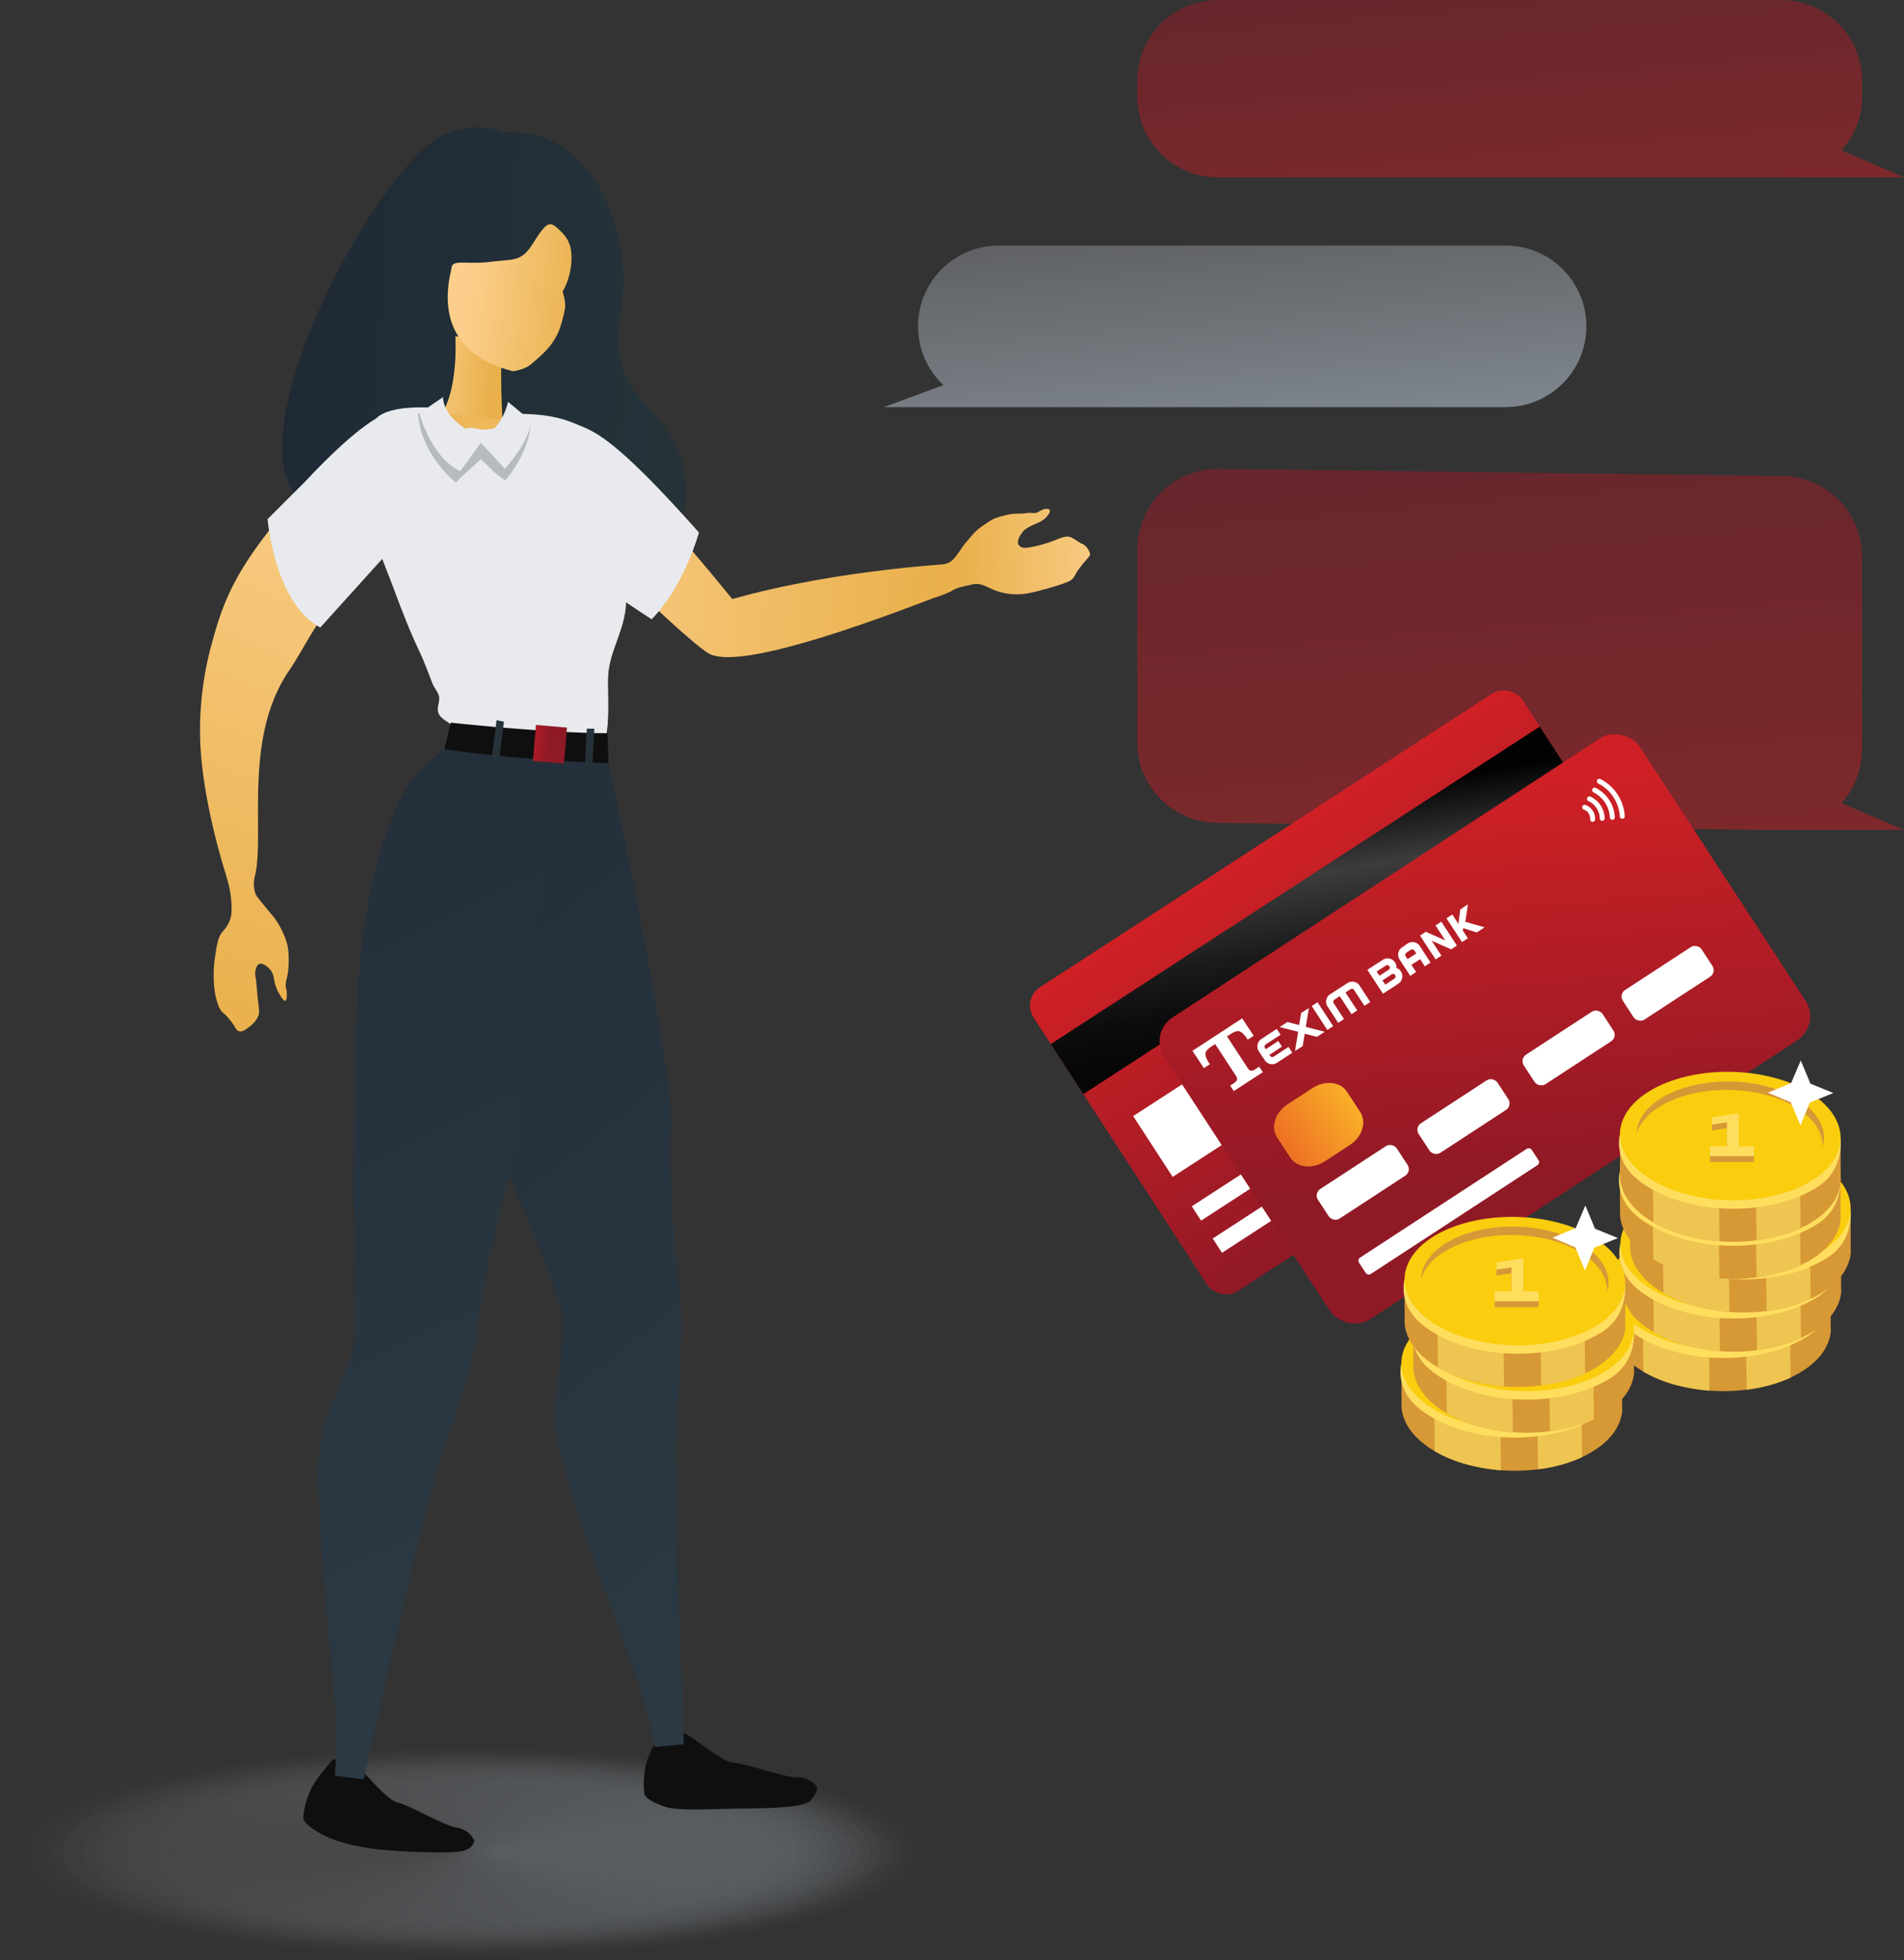 <?xml version="1.0" encoding="UTF-8"?> <svg xmlns="http://www.w3.org/2000/svg" xmlns:xlink="http://www.w3.org/1999/xlink" viewBox="0 0 807.96 831.92"><rect x="0" y="0" width="807.96" height="831.92" fill="#333333" stroke="none"/><defs><style>.cls-1{opacity:0.5;}.cls-2{fill:url(#linear-gradient);}.cls-3{fill:url(#linear-gradient-2);}.cls-4{fill:url(#linear-gradient-3);}.cls-5{fill:url(#linear-gradient-4);}.cls-6{fill:url(#linear-gradient-5);}.cls-16,.cls-7{fill:#fff;}.cls-8{fill:url(#linear-gradient-6);}.cls-9{fill:url(#linear-gradient-7);}.cls-10,.cls-14{fill:#d79836;}.cls-10,.cls-11,.cls-12,.cls-13,.cls-16{fill-rule:evenodd;}.cls-11{fill:#eec551;}.cls-12,.cls-15{fill:#ffde5e;}.cls-13{fill:#facd0e;}.cls-17{opacity:0.25;}.cls-18{opacity:0;fill:url(#linear-gradient-8);}.cls-19{opacity:0.02;fill:url(#linear-gradient-9);}.cls-20{opacity:0.05;fill:url(#linear-gradient-10);}.cls-21{opacity:0.07;fill:url(#linear-gradient-11);}.cls-22{opacity:0.1;fill:url(#linear-gradient-12);}.cls-23{opacity:0.12;fill:url(#linear-gradient-13);}.cls-24{opacity:0.15;fill:url(#linear-gradient-14);}.cls-25{opacity:0.17;fill:url(#linear-gradient-15);}.cls-26{opacity:0.2;fill:url(#linear-gradient-16);}.cls-27{opacity:0.22;fill:url(#linear-gradient-17);}.cls-28{opacity:0.24;fill:url(#linear-gradient-18);}.cls-29{opacity:0.27;fill:url(#linear-gradient-19);}.cls-30{opacity:0.29;fill:url(#linear-gradient-20);}.cls-31{opacity:0.32;fill:url(#linear-gradient-21);}.cls-32{opacity:0.34;fill:url(#linear-gradient-22);}.cls-33{opacity:0.37;fill:url(#linear-gradient-23);}.cls-34{opacity:0.39;fill:url(#linear-gradient-24);}.cls-35{opacity:0.41;fill:url(#linear-gradient-25);}.cls-36{opacity:0.44;fill:url(#linear-gradient-26);}.cls-37{opacity:0.46;fill:url(#linear-gradient-27);}.cls-38{opacity:0.49;fill:url(#linear-gradient-28);}.cls-39{opacity:0.51;fill:url(#linear-gradient-29);}.cls-40{opacity:0.54;fill:url(#linear-gradient-30);}.cls-41{opacity:0.56;fill:url(#linear-gradient-31);}.cls-42{opacity:0.59;fill:url(#linear-gradient-32);}.cls-43{opacity:0.61;fill:url(#linear-gradient-33);}.cls-44{opacity:0.63;fill:url(#linear-gradient-34);}.cls-45{opacity:0.66;fill:url(#linear-gradient-35);}.cls-46{opacity:0.68;fill:url(#linear-gradient-36);}.cls-47{opacity:0.71;fill:url(#linear-gradient-37);}.cls-48{opacity:0.73;fill:url(#linear-gradient-38);}.cls-49{opacity:0.76;fill:url(#linear-gradient-39);}.cls-50{opacity:0.78;fill:url(#linear-gradient-40);}.cls-51{opacity:0.8;fill:url(#linear-gradient-41);}.cls-52{opacity:0.83;fill:url(#linear-gradient-42);}.cls-53{opacity:0.85;fill:url(#linear-gradient-43);}.cls-54{opacity:0.88;fill:url(#linear-gradient-44);}.cls-55{opacity:0.9;fill:url(#linear-gradient-45);}.cls-56{opacity:0.93;fill:url(#linear-gradient-46);}.cls-57{opacity:0.95;fill:url(#linear-gradient-47);}.cls-58{opacity:0.98;fill:url(#linear-gradient-48);}.cls-59{fill:url(#linear-gradient-49);}.cls-60{fill:url(#linear-gradient-50);}.cls-61{fill:url(#linear-gradient-51);}.cls-62{fill:#100f0f;}.cls-63{fill:url(#linear-gradient-52);}.cls-64{fill:url(#linear-gradient-53);}.cls-65{fill:url(#linear-gradient-54);}.cls-66{fill:url(#linear-gradient-55);}.cls-67{fill:url(#linear-gradient-56);}.cls-68{fill:url(#linear-gradient-57);}.cls-69{fill:#e8eaee;}.cls-70{fill:url(#linear-gradient-58);}.cls-71{fill:url(#linear-gradient-59);}.cls-72{fill:url(#linear-gradient-60);}.cls-73{fill:url(#linear-gradient-61);}.cls-74{fill:url(#linear-gradient-62);}.cls-75{fill:#b7babe;}</style><linearGradient id="linear-gradient" x1="629.39" y1="150.39" x2="649.84" y2="387.25" gradientUnits="userSpaceOnUse"><stop offset="0" stop-color="#901926"></stop><stop offset="1" stop-color="#cf2025"></stop></linearGradient><linearGradient id="linear-gradient-2" x1="637.4" y1="-32.36" x2="648.91" y2="100.98" xlink:href="#linear-gradient"></linearGradient><linearGradient id="linear-gradient-3" x1="517.41" y1="77.04" x2="527.42" y2="192.96" gradientUnits="userSpaceOnUse"><stop offset="0" stop-color="#808184"></stop><stop offset="1" stop-color="#d1e1f2"></stop></linearGradient><linearGradient id="linear-gradient-4" x1="-5496.03" y1="5881.09" x2="-5342.17" y2="5881.09" gradientTransform="translate(6460.26 5840.31) rotate(90)" xlink:href="#linear-gradient"></linearGradient><linearGradient id="linear-gradient-5" x1="-358.43" y1="2471.78" x2="-302.76" y2="2346.45" gradientTransform="translate(240.35 2776.48) rotate(179.87)" gradientUnits="userSpaceOnUse"><stop offset="0.27" stop-color="#060606"></stop><stop offset="0.4" stop-color="#0c0c0c"></stop><stop offset="0.55" stop-color="#1b1b1b"></stop><stop offset="0.73" stop-color="#363636"></stop><stop offset="0.77" stop-color="#3c3c3c"></stop><stop offset="1" stop-color="#020202"></stop></linearGradient><linearGradient id="linear-gradient-6" x1="-317.82" y1="2526.73" x2="-237.36" y2="2379.56" gradientTransform="translate(917.86 -2034.99)" xlink:href="#linear-gradient"></linearGradient><linearGradient id="linear-gradient-7" x1="-386.72" y1="2467.16" x2="-351.28" y2="2467.16" gradientTransform="matrix(0.84, -0.55, 0.55, 0.84, -480.04, -1790.32)" gradientUnits="userSpaceOnUse"><stop offset="0" stop-color="#ee7324"></stop><stop offset="1" stop-color="#fab329"></stop></linearGradient><linearGradient id="linear-gradient-8" x1="0" y1="785.99" x2="395.87" y2="785.99" xlink:href="#linear-gradient-3"></linearGradient><linearGradient id="linear-gradient-9" x1="4.43" y1="785.99" x2="391.43" y2="785.99" xlink:href="#linear-gradient-3"></linearGradient><linearGradient id="linear-gradient-10" x1="8.87" y1="785.99" x2="387" y2="785.99" xlink:href="#linear-gradient-3"></linearGradient><linearGradient id="linear-gradient-11" x1="13.3" y1="785.99" x2="382.56" y2="785.99" xlink:href="#linear-gradient-3"></linearGradient><linearGradient id="linear-gradient-12" x1="17.74" y1="785.99" x2="378.13" y2="785.99" xlink:href="#linear-gradient-3"></linearGradient><linearGradient id="linear-gradient-13" x1="22.17" y1="785.99" x2="373.69" y2="785.99" xlink:href="#linear-gradient-3"></linearGradient><linearGradient id="linear-gradient-14" x1="26.61" y1="785.99" x2="369.26" y2="785.99" xlink:href="#linear-gradient-3"></linearGradient><linearGradient id="linear-gradient-15" x1="31.04" y1="785.99" x2="364.83" y2="785.99" xlink:href="#linear-gradient-3"></linearGradient><linearGradient id="linear-gradient-16" x1="35.48" y1="785.99" x2="360.39" y2="785.99" xlink:href="#linear-gradient-3"></linearGradient><linearGradient id="linear-gradient-17" x1="39.91" y1="785.99" x2="355.96" y2="785.99" xlink:href="#linear-gradient-3"></linearGradient><linearGradient id="linear-gradient-18" x1="44.35" y1="785.99" x2="351.52" y2="785.99" xlink:href="#linear-gradient-3"></linearGradient><linearGradient id="linear-gradient-19" x1="48.78" y1="785.99" x2="347.09" y2="785.99" xlink:href="#linear-gradient-3"></linearGradient><linearGradient id="linear-gradient-20" x1="53.22" y1="785.99" x2="342.65" y2="785.99" xlink:href="#linear-gradient-3"></linearGradient><linearGradient id="linear-gradient-21" x1="57.65" y1="785.99" x2="338.22" y2="785.99" xlink:href="#linear-gradient-3"></linearGradient><linearGradient id="linear-gradient-22" x1="62.09" y1="785.99" x2="333.78" y2="785.99" xlink:href="#linear-gradient-3"></linearGradient><linearGradient id="linear-gradient-23" x1="66.52" y1="785.99" x2="329.35" y2="785.99" xlink:href="#linear-gradient-3"></linearGradient><linearGradient id="linear-gradient-24" x1="70.96" y1="785.99" x2="324.91" y2="785.99" xlink:href="#linear-gradient-3"></linearGradient><linearGradient id="linear-gradient-25" x1="75.39" y1="785.99" x2="320.48" y2="785.99" xlink:href="#linear-gradient-3"></linearGradient><linearGradient id="linear-gradient-26" x1="79.83" y1="785.99" x2="316.04" y2="785.99" xlink:href="#linear-gradient-3"></linearGradient><linearGradient id="linear-gradient-27" x1="84.26" y1="785.99" x2="311.61" y2="785.99" xlink:href="#linear-gradient-3"></linearGradient><linearGradient id="linear-gradient-28" x1="88.7" y1="785.99" x2="307.17" y2="785.99" xlink:href="#linear-gradient-3"></linearGradient><linearGradient id="linear-gradient-29" x1="93.13" y1="785.99" x2="302.74" y2="785.99" xlink:href="#linear-gradient-3"></linearGradient><linearGradient id="linear-gradient-30" x1="97.57" y1="785.99" x2="298.3" y2="785.99" xlink:href="#linear-gradient-3"></linearGradient><linearGradient id="linear-gradient-31" x1="102" y1="785.99" x2="293.87" y2="785.99" xlink:href="#linear-gradient-3"></linearGradient><linearGradient id="linear-gradient-32" x1="106.43" y1="785.99" x2="289.43" y2="785.99" xlink:href="#linear-gradient-3"></linearGradient><linearGradient id="linear-gradient-33" x1="110.87" y1="785.99" x2="285" y2="785.99" xlink:href="#linear-gradient-3"></linearGradient><linearGradient id="linear-gradient-34" x1="115.3" y1="785.99" x2="280.56" y2="785.99" xlink:href="#linear-gradient-3"></linearGradient><linearGradient id="linear-gradient-35" x1="119.74" y1="785.99" x2="276.13" y2="785.99" xlink:href="#linear-gradient-3"></linearGradient><linearGradient id="linear-gradient-36" x1="124.17" y1="785.99" x2="271.7" y2="785.99" xlink:href="#linear-gradient-3"></linearGradient><linearGradient id="linear-gradient-37" x1="128.61" y1="785.99" x2="267.26" y2="785.99" xlink:href="#linear-gradient-3"></linearGradient><linearGradient id="linear-gradient-38" x1="133.04" y1="785.99" x2="262.83" y2="785.99" xlink:href="#linear-gradient-3"></linearGradient><linearGradient id="linear-gradient-39" x1="137.48" y1="785.99" x2="258.39" y2="785.99" xlink:href="#linear-gradient-3"></linearGradient><linearGradient id="linear-gradient-40" x1="141.91" y1="785.99" x2="253.96" y2="785.99" xlink:href="#linear-gradient-3"></linearGradient><linearGradient id="linear-gradient-41" x1="146.35" y1="785.99" x2="249.52" y2="785.99" xlink:href="#linear-gradient-3"></linearGradient><linearGradient id="linear-gradient-42" x1="150.78" y1="785.99" x2="245.09" y2="785.99" xlink:href="#linear-gradient-3"></linearGradient><linearGradient id="linear-gradient-43" x1="155.22" y1="785.99" x2="240.65" y2="785.99" xlink:href="#linear-gradient-3"></linearGradient><linearGradient id="linear-gradient-44" x1="159.65" y1="785.99" x2="236.22" y2="785.99" xlink:href="#linear-gradient-3"></linearGradient><linearGradient id="linear-gradient-45" x1="164.09" y1="785.99" x2="231.78" y2="785.99" xlink:href="#linear-gradient-3"></linearGradient><linearGradient id="linear-gradient-46" x1="168.52" y1="785.99" x2="227.35" y2="785.99" xlink:href="#linear-gradient-3"></linearGradient><linearGradient id="linear-gradient-47" x1="172.96" y1="785.99" x2="222.91" y2="785.99" xlink:href="#linear-gradient-3"></linearGradient><linearGradient id="linear-gradient-48" x1="177.39" y1="785.99" x2="218.48" y2="785.99" xlink:href="#linear-gradient-3"></linearGradient><linearGradient id="linear-gradient-49" x1="181.83" y1="785.99" x2="214.04" y2="785.99" xlink:href="#linear-gradient-3"></linearGradient><linearGradient id="linear-gradient-50" x1="-4202.69" y1="8439.28" x2="-3945.93" y2="8439.28" gradientTransform="matrix(0.32, -0.94, -0.85, -0.35, 8584.2, -569.41)" gradientUnits="userSpaceOnUse"><stop offset="0" stop-color="#e9b04b"></stop><stop offset="1" stop-color="#fbcf8b"></stop></linearGradient><linearGradient id="linear-gradient-51" x1="-1064.3" y1="596.37" x2="-874.13" y2="596.37" gradientTransform="matrix(-0.9, -0.08, -0.08, 1, -621.95, -523.56)" gradientUnits="userSpaceOnUse"><stop offset="0" stop-color="#253339"></stop><stop offset="1" stop-color="#1e2935"></stop></linearGradient><linearGradient id="linear-gradient-52" x1="-10269.05" y1="491.09" x2="-10777.28" y2="-677.83" gradientTransform="matrix(0.8, -0.16, 0.16, 0.98, 8744.26, -907.75)" gradientUnits="userSpaceOnUse"><stop offset="0" stop-color="#364851"></stop><stop offset="1" stop-color="#1e2935"></stop></linearGradient><linearGradient id="linear-gradient-53" x1="-11636.78" y1="-430.78" x2="-12130.98" y2="-1567.45" gradientTransform="matrix(0.81, 0.03, -0.08, 0.99, 9808.8, 1996.83)" xlink:href="#linear-gradient-52"></linearGradient><linearGradient id="linear-gradient-54" x1="-1201.36" y1="660.94" x2="-1274.4" y2="650.67" gradientTransform="matrix(-0.9, -0.08, -0.08, 1, -621.95, -523.56)" xlink:href="#linear-gradient-50"></linearGradient><linearGradient id="linear-gradient-55" x1="-1194.5" y1="667.48" x2="-996.57" y2="667.48" gradientTransform="matrix(-0.9, -0.08, -0.08, 1, -621.95, -523.56)" xlink:href="#linear-gradient-50"></linearGradient><linearGradient id="linear-gradient-56" x1="-977.23" y1="616.65" x2="-942.59" y2="616.65" gradientTransform="matrix(-0.9, -0.08, -0.08, 1, -621.95, -523.56)" xlink:href="#linear-gradient-50"></linearGradient><linearGradient id="linear-gradient-57" x1="-920.62" y1="597.5" x2="-1049.14" y2="774.1" gradientTransform="matrix(-0.9, -0.08, -0.08, 1, -621.95, -523.56)" xlink:href="#linear-gradient-50"></linearGradient><linearGradient id="linear-gradient-58" x1="-1010.81" y1="762.19" x2="-1005.91" y2="762.19" gradientTransform="matrix(-0.9, -0.08, -0.08, 1, -621.95, -523.56)" xlink:href="#linear-gradient"></linearGradient><linearGradient id="linear-gradient-59" x1="-2887.78" y1="-883.72" x2="-2872.25" y2="-883.72" gradientTransform="matrix(-3.24, -0.45, -0.39, 3.37, -9451.17, 1801.89)" xlink:href="#linear-gradient-50"></linearGradient><linearGradient id="linear-gradient-60" x1="-1016.99" y1="757.64" x2="-1002.37" y2="757.64" gradientTransform="matrix(-0.9, -0.08, -0.08, 1, -621.95, -523.56)" xlink:href="#linear-gradient"></linearGradient><linearGradient id="linear-gradient-61" x1="-1030.22" y1="757.53" x2="-1026.31" y2="757.53" xlink:href="#linear-gradient-51"></linearGradient><linearGradient id="linear-gradient-62" x1="-987.42" y1="757.77" x2="-983.05" y2="757.77" xlink:href="#linear-gradient-51"></linearGradient></defs><title>Tx_Uredicheski_SMS_nalichnost</title><g id="Layer_2" data-name="Layer 2"><g id="Layer_1-2" data-name="Layer 1"><g class="cls-1"><path class="cls-2" d="M781.42,340.82A34.14,34.14,0,0,0,790.17,318v-81.7A34.26,34.26,0,0,0,755.91,202l-239.07-3a34.26,34.26,0,0,0-34.26,34.26V315a34.26,34.26,0,0,0,34.26,34.26l233.8,3H808Z"></path><path class="cls-3" d="M781.42,63.82A34.14,34.14,0,0,0,790.17,41v-6.7A34.26,34.26,0,0,0,755.91,0H516.84a34.26,34.26,0,0,0-34.26,34.26V41a34.26,34.26,0,0,0,34.26,34.26H808Z"></path><path class="cls-4" d="M638.91,104.22H423.84a34.26,34.26,0,0,0-34.26,34.26h0a34.19,34.19,0,0,0,10.79,25l-25.28,9.31H638.91a34.26,34.26,0,0,0,34.26-34.26h0A34.26,34.26,0,0,0,638.91,104.22Z"></path></g><rect class="cls-5" x="455.46" y="344.28" width="247.4" height="153.86" rx="9.24" ry="9.24" transform="translate(1294.3 459.03) rotate(147)"></rect><rect class="cls-6" x="432.84" y="373.71" width="247.4" height="25.34" transform="translate(1233.74 407.31) rotate(147)"></rect><rect class="cls-7" x="559.26" y="383.7" width="129.52" height="30.77" transform="translate(1364.72 393.92) rotate(147)"></rect><rect class="cls-7" x="482.53" y="448.55" width="83.27" height="30.77" transform="translate(1216.44 567.54) rotate(147)"></rect><rect class="cls-7" x="493.83" y="464.58" width="171.96" height="7.24" transform="translate(1321.09 545.08) rotate(147)"></rect><rect class="cls-7" x="505.53" y="487.79" width="136.91" height="7.24" transform="translate(1323.02 590.92) rotate(147)"></rect><rect id="SVGID" class="cls-8" x="509.63" y="360.22" width="240.95" height="153.07" rx="12.16" ry="12.16" transform="translate(-136.27 415.45) rotate(-33.14)"></rect><path class="cls-7" d="M672.12,343.6a4.16,4.16,0,0,1,1.11.62,4,4,0,0,1,.89,1,4,4,0,0,1,.66,2.47,1,1,0,1,0,2.09.13,6,6,0,0,0-.19-1.92,6.07,6.07,0,0,0-.81-1.83,6.28,6.28,0,0,0-1.34-1.47,5.93,5.93,0,0,0-1.68-.94,1,1,0,0,0-.73,2"></path><path class="cls-7" d="M674.06,340a8.37,8.37,0,0,1,4.79,7.34,1,1,0,0,0,2.09-.06,10.47,10.47,0,0,0-6-9.17,1,1,0,0,0-.89,1.89"></path><path class="cls-7" d="M676.15,336.27a12.64,12.64,0,0,1,7,10.67,1,1,0,0,0,2.09-.11,14.76,14.76,0,0,0-8.11-12.43,1,1,0,0,0-.94,1.87"></path><path class="cls-7" d="M678.23,332.53a16.95,16.95,0,0,1,9.14,14,1,1,0,0,0,2.09-.12,19,19,0,0,0-10.27-15.74,1,1,0,0,0-1,1.86"></path><path class="cls-9" d="M577.22,472c2.81,4.3.81,10.58-4.47,14l-10.57,6.9c-5.27,3.44-11.82,2.74-14.63-1.56l-5.63-8.63c-2.81-4.3-.82-10.58,4.46-14l10.57-6.9c5.27-3.44,11.83-2.74,14.64,1.56Z"></path><path class="cls-7" d="M524.34,456.42l-8.67-13.28-1.58,1c-1.48,1-2.32,1.89-2.5,2.76s.2,2.14,1.15,3.79l.66,1-2.54,1.66-2.2-3.37L506,446l10.56-6.89,10.57-6.91,2.65,4.07L532,439.6l-2.54,1.66-.67-1c-1.13-1.54-2.13-2.39-3-2.58s-2,.21-3.54,1.18l-1.57,1,8.67,13.29c.52.79,1,1.22,1.49,1.29a3.51,3.51,0,0,0,2.06-.79l1.44-.94,1.54,2.36-6.15,4-6.16,4L522,460.77l1.41-.93c.89-.58,1.4-1.09,1.52-1.55A2.55,2.55,0,0,0,524.34,456.42Z"></path><path class="cls-7" d="M592.54,410.83a3.64,3.64,0,0,0-.34-2l-.25-.38a3.65,3.65,0,0,0-2.36-1.61,3.7,3.7,0,0,0-2.81.52l-6.54,4.27,6.62,10.13,6.53-4.26a3.76,3.76,0,0,0,1.09-5.18l-.22-.33h0A3.74,3.74,0,0,0,592.54,410.83Zm-8.35,1.52,3.9-2.55a1.08,1.08,0,0,1,1.49.32l.08.14.09.13,0,0,0,.07a1.08,1.08,0,0,1-.47,1.13l-3.9,2.55Zm7.54,3-3.91,2.55c0-.06-.76-1.16-.76-1.16l-.41-.65,3.9-2.55a1.08,1.08,0,0,1,1.3.1l.19.22A1.07,1.07,0,0,1,591.73,415.32Z"></path><path class="cls-7" d="M619.65,386l-.77,6.13-2.59-4-2.49,1.62,6.6,10.11,2.49-1.63-2.18-3.33s.23-.86.25-.95l5.71,1.82,3.33-2.18-8.2-2.36c0-.09,1.12-7.41,1.12-7.41Z"></path><path class="cls-7" d="M607.06,408.54l-4.54-7a3.74,3.74,0,0,0-5.18-1.09L595,402.06a3.76,3.76,0,0,0-1.09,5.18l4.54,6.95,2.48-1.63-2-3.06,3.7-2.41,2,3.06ZM601,404.67l-3.7,2.41-.82-1.25a1.07,1.07,0,0,1-.15-.8,1.09,1.09,0,0,1,.46-.68l1.91-1.24a1.07,1.07,0,0,1,1.48.31Z"></path><path class="cls-7" d="M564.41,422a3.72,3.72,0,0,0-1.61,2.36,3.66,3.66,0,0,0,.53,2.81l4.53,6.95,2.47-1.61-4.39-6.74a1.09,1.09,0,0,1-.14-.81,1,1,0,0,1,.46-.67l2.26-1.48,5,7.62,2.42-1.58-5-7.62,2.15-1.41a1.09,1.09,0,0,1,.81-.14,1,1,0,0,1,.67.46L579,426.9l2.49-1.62-4.54-6.94a3.73,3.73,0,0,0-5.17-1.09Z"></path><path class="cls-7" d="M552.13,429.92s-.8,4.92-.84,5.14l-5-1.3-3.3,2.16,7.88,2-1.33,8.15L552.8,444s.82-5,.85-5.26l5.17,1.33,3.3-2.16-8-2.06,1.3-8Z"></path><path class="cls-7" d="M535.26,441a3.7,3.7,0,0,0-1.62,2.36,3.74,3.74,0,0,0,.53,2.82L536.7,450a3.74,3.74,0,0,0,5.17,1.08l6.53-4.26-1.61-2.48-6.32,4.13a1.09,1.09,0,0,1-.81.14,1,1,0,0,1-.67-.46l-.3-.46,5.31-3.47-1.56-2.38-5.31,3.47-.35-.54a1,1,0,0,1-.15-.81,1,1,0,0,1,.46-.67l6.32-4.13-1.62-2.48Z"></path><rect class="cls-7" x="559.7" y="425.25" width="2.95" height="12.13" transform="translate(-144.51 376.89) rotate(-33.14)"></rect><polygon class="cls-7" points="618.24 401.32 618.23 401.32 611.62 391.19 609.17 392.8 613.3 399.14 605.05 395.48 605.05 395.48 605.05 395.48 602.59 397.09 609.2 407.22 611.66 405.61 607.52 399.27 615.78 402.92 615.78 402.93 618.24 401.32 618.24 401.32 618.24 401.32"></polygon><rect class="cls-7" x="570.99" y="510.06" width="87.56" height="8.3" rx="1.51" ry="1.51" transform="translate(-181.11 419.67) rotate(-33.14)"></rect><rect class="cls-7" x="558.31" y="494.38" width="39.93" height="15" rx="3.29" ry="3.29" transform="translate(-180.3 397.71) rotate(-33.14)"></rect><rect class="cls-7" x="601.06" y="466.47" width="39.93" height="15" rx="3.29" ry="3.29" transform="translate(-158.09 416.54) rotate(-33.14)"></rect><rect class="cls-7" x="645.67" y="437.35" width="39.93" height="15" rx="3.29" ry="3.29" transform="translate(-134.92 436.19) rotate(-33.14)"></rect><rect class="cls-7" x="687.7" y="409.91" width="39.93" height="15" rx="3.29" ry="3.29" transform="translate(-113.09 454.71) rotate(-33.14)"></rect><path class="cls-10" d="M774.67,572.15c-7.93,14.23-34.34,21.73-58.88,16.73C696.51,585,684,574.6,683.27,563.37h0a12.23,12.23,0,0,1,0-1.61l-.08-17h6.4l2.2,2.09c11.49-9.32,32.66-13.46,52.66-9.46,11.6,2.35,20.67,7.08,26.34,12.85l6.06-3.68v16.16c0,.68.06,1.44.07,2.21h0a17.44,17.44,0,0,1-2.28,7.19Z"></path><path class="cls-11" d="M759.86,584.71a62.94,62.94,0,0,1-18.67,5.1l-.75-53.12c1.39.23,2.65.5,4,.73a63,63,0,0,1,14.83,4.91Zm-34.42,5.53a75.69,75.69,0,0,1-9.65-1.36,59.31,59.31,0,0,1-18.39-6.68l-.51-38.78c7.49-4.28,17.32-6.94,27.89-7.44Z"></path><path class="cls-12" d="M683.22,544.8h6.4l2.2,2.09c11.49-9.32,32.66-13.46,52.66-9.46,11.6,2.35,20.67,7.08,26.34,12.85l6.06-3.68c0,2.17.89,13.4-9.47,20.31a55,55,0,0,1-15.1,6.66,80.1,80.1,0,0,1-37,1.18c-8.57-1.75-17.46-5.07-24.37-10.56-8.76-7-8.64-15.44-7.74-19.38Z"></path><path class="cls-13" d="M774.57,554.63c-7.89,14.15-34.3,21.65-58.92,16.6s-38.12-20.49-30.19-34.72,34.3-21.65,58.88-16.73,38.16,20.62,30.23,34.85Z"></path><path class="cls-10" d="M690.23,544.48a14.81,14.81,0,0,1,1.95-6.61c6.73-12.08,29.1-18.37,50-14.21,19.16,4,30.39,15.32,27,26.45.32-9.91-10.45-19.38-27.59-22.87-20.89-4.16-43.26,2.13-50,14.21a18,18,0,0,0-1.37,3Z"></path><path class="cls-14" d="M740.1,551.66v4.21H721.4v-4.21h7.18l0-10.19-6.35,1,0-3.09L733,537.71h.68v13.95Z"></path><path class="cls-15" d="M740.1,549.15v4.21H721.4v-4.21h7.18l0-10.19-6.35,1,0-3.09L733,535.2h.68v13.95Z"></path><path class="cls-10" d="M779.07,555.41c-7.93,14.23-34.34,21.73-58.88,16.73-19.28-3.92-31.83-14.28-32.52-25.51h0a12,12,0,0,1,0-1.6l-.08-17H694l2.2,2.09c11.48-9.32,32.65-13.45,52.66-9.46,11.6,2.35,20.67,7.08,26.34,12.85l6.06-3.67V546c.05.68.06,1.45.07,2.21h0a17.44,17.44,0,0,1-2.28,7.19Z"></path><path class="cls-11" d="M764.26,568a62.94,62.94,0,0,1-18.67,5.1L744.84,520c1.39.23,2.65.5,4,.73a63,63,0,0,1,14.83,4.91Zm-34.42,5.53a75.69,75.69,0,0,1-9.65-1.36,59.05,59.05,0,0,1-18.39-6.68l-.51-38.78c7.48-4.28,17.32-6.93,27.89-7.44Z"></path><path class="cls-12" d="M687.62,528.06H694l2.2,2.09c11.48-9.32,32.65-13.45,52.66-9.46,11.6,2.35,20.67,7.08,26.34,12.85l6.06-3.67c0,2.16.89,13.39-9.47,20.3a55,55,0,0,1-15.1,6.66,80.1,80.1,0,0,1-37,1.18c-8.57-1.74-17.46-5.07-24.37-10.55-8.76-7.05-8.64-15.44-7.74-19.39Z"></path><path class="cls-13" d="M779,537.89c-7.89,14.15-34.3,21.65-58.92,16.6S681.93,534,689.86,519.77s34.3-21.65,58.88-16.73S786.9,523.67,779,537.89Z"></path><path class="cls-10" d="M694.63,527.74a14.85,14.85,0,0,1,2-6.61c6.73-12.08,29.1-18.37,50-14.2,19.16,3.95,30.39,15.31,27,26.44.31-9.91-10.45-19.38-27.59-22.87-20.89-4.16-43.26,2.13-50,14.21a18,18,0,0,0-1.37,3Z"></path><path class="cls-14" d="M744.5,534.92v4.21H725.8v-4.21H733l0-10.19-6.35,1,0-3.1L737.37,521h.68v13.95Z"></path><path class="cls-15" d="M744.5,532.41v4.21H725.8v-4.21H733l0-10.19-6.35,1,0-3.1,10.74-1.65h.68v13.95Z"></path><path class="cls-10" d="M783.15,538.78c-7.93,14.22-34.34,21.73-58.88,16.72-19.28-3.92-31.83-14.27-32.52-25.5h0a12.23,12.23,0,0,1,0-1.61l-.08-17h6.4l2.2,2.09c11.49-9.32,32.66-13.46,52.66-9.46,11.6,2.35,20.67,7.08,26.34,12.84l6.06-3.67v16.16c0,.68.06,1.44.07,2.2h0a17.44,17.44,0,0,1-2.28,7.2Z"></path><path class="cls-11" d="M768.34,551.34a62.63,62.63,0,0,1-18.67,5.09l-.75-53.11c1.39.23,2.65.5,4,.73A63,63,0,0,1,767.79,509Zm-34.42,5.53a74,74,0,0,1-9.65-1.37,59.05,59.05,0,0,1-18.39-6.67l-.51-38.78c7.49-4.29,17.32-6.94,27.89-7.44Z"></path><path class="cls-12" d="M691.7,511.43h6.4l2.2,2.09c11.49-9.32,32.66-13.46,52.66-9.46,11.6,2.35,20.67,7.08,26.34,12.84l6.06-3.67c0,2.16.89,13.4-9.47,20.31a54.65,54.65,0,0,1-15.1,6.65,79.83,79.83,0,0,1-37,1.18c-8.57-1.74-17.46-5.06-24.37-10.55-8.76-7-8.64-15.44-7.74-19.38Z"></path><path class="cls-13" d="M783.05,521.26c-7.89,14.15-34.3,21.65-58.92,16.6s-38.12-20.5-30.19-34.72,34.3-21.66,58.88-16.74S791,507,783.05,521.26Z"></path><path class="cls-10" d="M698.71,511.11a14.88,14.88,0,0,1,1.95-6.62c6.73-12.07,29.1-18.36,50-14.2,19.16,4,30.39,15.32,27,26.45.32-9.91-10.45-19.39-27.59-22.87-20.89-4.16-43.26,2.13-50,14.2a18.51,18.51,0,0,0-1.37,3Z"></path><path class="cls-14" d="M748.58,518.29v4.2h-18.7v-4.2h7.18l0-10.19-6.35,1,0-3.09,10.74-1.65h.68v13.95Z"></path><path class="cls-15" d="M748.58,515.78V520h-18.7v-4.2h7.18l0-10.19-6.35,1,0-3.09,10.74-1.65h.68v13.95Z"></path><path class="cls-10" d="M778.87,524.5c-7.93,14.23-34.34,21.74-58.88,16.73-19.28-3.92-31.83-14.28-32.52-25.5h0a12.23,12.23,0,0,1,0-1.61l-.08-17h6.4l2.2,2.1c11.48-9.32,32.65-13.46,52.65-9.46,11.61,2.34,20.68,7.07,26.35,12.84l6.06-3.67V515.1c0,.69.06,1.45.07,2.21h0a17.5,17.5,0,0,1-2.28,7.19Z"></path><path class="cls-11" d="M764.06,537.07a62.93,62.93,0,0,1-18.67,5.09L744.64,489c1.39.24,2.65.5,4,.74a63.36,63.36,0,0,1,14.84,4.9Zm-34.42,5.53a74,74,0,0,1-9.65-1.37,59,59,0,0,1-18.4-6.68l-.5-38.77c7.48-4.29,17.32-6.94,27.89-7.44Z"></path><path class="cls-12" d="M687.42,497.15h6.4l2.2,2.1c11.48-9.32,32.65-13.46,52.65-9.46,11.61,2.34,20.68,7.07,26.35,12.84l6.06-3.67c0,2.16.88,13.4-9.47,20.31a55,55,0,0,1-15.1,6.65,80,80,0,0,1-37,1.18c-8.57-1.74-17.46-5.06-24.38-10.55-8.75-7-8.63-15.44-7.73-19.39Z"></path><path class="cls-13" d="M778.77,507c-7.89,14.14-34.3,21.65-58.92,16.59s-38.12-20.49-30.19-34.72,34.3-21.65,58.88-16.73S786.7,492.76,778.77,507Z"></path><path class="cls-10" d="M694.43,496.83a14.88,14.88,0,0,1,2-6.61c6.73-12.08,29.1-18.36,50-14.2,19.16,4,30.39,15.32,27,26.44.31-9.91-10.46-19.38-27.59-22.86-20.89-4.16-43.26,2.12-50,14.2a18,18,0,0,0-1.37,3Z"></path><path class="cls-14" d="M744.3,504v4.21H725.6V504h7.18l0-10.18-6.35,1,0-3.09,10.74-1.66h.67V504Z"></path><path class="cls-15" d="M744.3,501.5v4.21H725.6V501.5h7.18l0-10.18-6.35,1,0-3.09,10.74-1.66h.67V501.5Z"></path><path class="cls-10" d="M778.9,508.8C771,523,744.55,530.53,720,525.52c-19.28-3.92-31.83-14.28-32.51-25.5h0a9.54,9.54,0,0,1,0-1.61l-.09-17h6.41l2.19,2.09c11.49-9.32,32.66-13.46,52.66-9.46,11.6,2.35,20.67,7.08,26.35,12.84l6.06-3.67V499.4c.06.68.06,1.44.07,2.2h0a17.42,17.42,0,0,1-2.27,7.2Z"></path><path class="cls-11" d="M764.09,521.36a63.08,63.08,0,0,1-18.68,5.09l-.75-53.11c1.4.23,2.65.49,4,.73A63.21,63.21,0,0,1,763.54,479Zm-34.42,5.53a74.12,74.12,0,0,1-9.66-1.37,59.05,59.05,0,0,1-18.39-6.67l-.51-38.78c7.49-4.29,17.32-6.94,27.9-7.44Z"></path><path class="cls-12" d="M687.44,481.45h6.41l2.19,2.09c11.49-9.32,32.66-13.46,52.66-9.46,11.6,2.35,20.67,7.08,26.35,12.84l6.06-3.67c0,2.16.88,13.4-9.48,20.31a54.52,54.52,0,0,1-15.1,6.65,79.83,79.83,0,0,1-37,1.18c-8.57-1.74-17.45-5.06-24.37-10.55-8.76-7.05-8.64-15.44-7.74-19.38Z"></path><path class="cls-13" d="M778.79,491.28c-7.88,14.14-34.29,21.65-58.91,16.6s-38.13-20.5-30.2-34.73,34.3-21.65,58.88-16.73,38.17,20.63,30.23,34.86Z"></path><path class="cls-10" d="M694.45,481.12a15.15,15.15,0,0,1,1.95-6.61c6.74-12.07,29.11-18.36,50-14.2,19.16,4,30.4,15.32,27,26.44.32-9.9-10.45-19.38-27.59-22.86-20.88-4.16-43.26,2.12-50,14.2a19.29,19.29,0,0,0-1.37,3Z"></path><polygon class="cls-16" points="777.95 463.89 767.98 467.99 764.02 477.68 759.92 467.83 750.23 463.76 760.08 459.66 764.15 450.08 768.25 459.94 777.95 463.89"></polygon><path class="cls-14" d="M744.33,489v4.2h-18.7V489h7.18l0-10.19-6.36,1,0-3.09,10.75-1.65h.67V489Z"></path><path class="cls-15" d="M744.33,486.5v4.2h-18.7v-4.2h7.18l0-10.19-6.36,1,0-3.09,10.75-1.65h.67V486.5Z"></path><path class="cls-10" d="M686.14,605.94c-7.93,14.23-34.34,21.73-58.88,16.73-19.28-3.92-31.84-14.28-32.52-25.51h0a12,12,0,0,1,0-1.6l-.08-17h6.4l2.19,2.09c11.49-9.32,32.66-13.45,52.66-9.46,11.6,2.35,20.67,7.08,26.35,12.85l6.06-3.67v16.15c0,.68.06,1.45.07,2.21h0a17.59,17.59,0,0,1-2.28,7.19Z"></path><path class="cls-11" d="M671.33,618.5a62.94,62.94,0,0,1-18.67,5.1l-.76-53.12c1.4.23,2.65.5,4,.73a63.05,63.05,0,0,1,14.84,4.91ZM636.91,624a75.69,75.69,0,0,1-9.65-1.36,59.12,59.12,0,0,1-18.4-6.68l-.5-38.78c7.48-4.28,17.31-6.93,27.89-7.44Z"></path><path class="cls-12" d="M594.69,578.59h6.4l2.19,2.09c11.49-9.32,32.66-13.45,52.66-9.46,11.6,2.35,20.67,7.08,26.35,12.85l6.06-3.67c0,2.16.88,13.39-9.48,20.3a54.79,54.79,0,0,1-15.09,6.66,80.14,80.14,0,0,1-37,1.18c-8.57-1.74-17.45-5.07-24.37-10.55-8.75-7.05-8.63-15.44-7.73-19.39Z"></path><path class="cls-13" d="M686,588.42c-7.89,14.15-34.3,21.65-58.92,16.6S589,584.53,596.93,570.3s34.3-21.65,58.87-16.73S694,574.2,686,588.42Z"></path><path class="cls-10" d="M601.7,578.27a14.85,14.85,0,0,1,1.95-6.61c6.73-12.08,29.1-18.37,50-14.2,19.15,3.95,30.39,15.31,27,26.44.31-9.91-10.46-19.38-27.6-22.87-20.88-4.16-43.25,2.13-50,14.21a18.82,18.82,0,0,0-1.36,3Z"></path><path class="cls-14" d="M651.57,585.45v4.21h-18.7v-4.21h7.18l0-10.19-6.36,1v-3.1l10.74-1.65h.67v14Z"></path><path class="cls-15" d="M651.57,582.94v4.21h-18.7v-4.21h7.18l0-10.19-6.36,1v-3.1L644.44,569h.67v14Z"></path><path class="cls-10" d="M691.19,589.8c-7.94,14.23-34.35,21.73-58.89,16.73C613,602.61,600.47,592.25,599.79,581h0a9.4,9.4,0,0,1,0-1.6l-.09-17h6.41l2.19,2.1c11.49-9.32,32.66-13.46,52.66-9.47,11.6,2.35,20.67,7.08,26.35,12.85l6.06-3.67V580.4c.06.68.06,1.45.07,2.21h0a17.43,17.43,0,0,1-2.27,7.19Z"></path><path class="cls-11" d="M676.38,602.36a63.09,63.09,0,0,1-18.68,5.1L657,554.34c1.4.23,2.65.5,4,.73A63.21,63.21,0,0,1,675.83,560ZM642,607.9a75.62,75.62,0,0,1-9.66-1.37,59.05,59.05,0,0,1-18.39-6.68l-.51-38.78c7.49-4.28,17.32-6.93,27.9-7.44Z"></path><path class="cls-12" d="M599.73,562.45h6.41l2.19,2.1c11.49-9.32,32.66-13.46,52.66-9.47,11.6,2.35,20.67,7.08,26.35,12.85l6.06-3.67c0,2.16.88,13.39-9.48,20.31a55.12,55.12,0,0,1-15.1,6.65,80.1,80.1,0,0,1-37,1.18c-8.57-1.74-17.45-5.07-24.37-10.55-8.76-7.05-8.64-15.44-7.74-19.39Z"></path><path class="cls-13" d="M691.08,572.28c-7.88,14.15-34.3,21.65-58.91,16.6S594,568.39,602,554.16s34.3-21.65,58.88-16.73,38.16,20.63,30.23,34.85Z"></path><path class="cls-10" d="M606.74,562.13a15.11,15.11,0,0,1,2-6.61c6.74-12.08,29.11-18.36,50-14.2,19.16,3.95,30.4,15.31,27,26.44.32-9.91-10.45-19.38-27.59-22.87-20.89-4.16-43.26,2.13-50,14.21a18.89,18.89,0,0,0-1.37,3Z"></path><path class="cls-14" d="M656.62,569.31v4.21h-18.7v-4.21h7.18V559.13l-6.35,1,0-3.1,10.75-1.65h.67v13.95Z"></path><path class="cls-15" d="M656.62,566.8V571h-18.7V566.8h7.18V556.62l-6.35,1,0-3.1,10.75-1.65h.67V566.8Z"></path><path class="cls-10" d="M687.48,570.36c-7.93,14.23-34.34,21.73-58.88,16.73-19.28-3.92-31.84-14.28-32.52-25.5h0a12.19,12.19,0,0,1,0-1.61L596,543h6.4l2.19,2.1c11.49-9.32,32.66-13.46,52.66-9.47,11.6,2.35,20.67,7.08,26.35,12.85l6.06-3.67V561c0,.68.06,1.45.07,2.21h0a17.55,17.55,0,0,1-2.28,7.19Z"></path><path class="cls-11" d="M672.67,582.92A62.64,62.64,0,0,1,654,588l-.76-53.12c1.4.24,2.65.5,4,.73a63.51,63.51,0,0,1,14.84,4.91Zm-34.42,5.54a75.72,75.72,0,0,1-9.65-1.37,59.12,59.12,0,0,1-18.4-6.68l-.5-38.77c7.48-4.29,17.31-6.94,27.89-7.44Z"></path><path class="cls-12" d="M596,543h6.4l2.19,2.1c11.49-9.32,32.66-13.46,52.66-9.47,11.6,2.35,20.67,7.08,26.35,12.85l6.06-3.67c0,2.16.88,13.4-9.48,20.31a55.06,55.06,0,0,1-15.09,6.65,80,80,0,0,1-37,1.18c-8.57-1.74-17.45-5.07-24.37-10.55C595,555.35,595.13,547,596,543Z"></path><path class="cls-13" d="M687.38,552.84c-7.89,14.15-34.3,21.66-58.92,16.6S590.33,549,598.27,534.72s34.3-21.65,58.87-16.73,38.17,20.63,30.24,34.85Z"></path><path class="cls-10" d="M603,542.69a14.85,14.85,0,0,1,2-6.61c6.73-12.08,29.1-18.36,50-14.2,19.15,4,30.39,15.32,27,26.44.31-9.91-10.46-19.38-27.6-22.86-20.88-4.17-43.25,2.12-50,14.2a18.82,18.82,0,0,0-1.36,3Z"></path><polygon class="cls-16" points="686.53 525.46 676.56 529.56 672.6 539.25 668.5 529.4 658.81 525.32 668.66 521.22 672.74 511.65 676.84 521.5 686.53 525.46"></polygon><path class="cls-14" d="M652.91,550.57v4.21h-18.7v-4.21h7.18l0-10.18-6.35,1,0-3.09,10.74-1.66h.67v14Z"></path><path class="cls-15" d="M652.91,548.06v4.21h-18.7v-4.21h7.18l0-10.18-6.35,1,0-3.09,10.74-1.66h.67v13.95Z"></path><g class="cls-17"><ellipse id="_Path_" data-name="&lt;Path&gt;" class="cls-18" cx="197.93" cy="785.99" rx="197.93" ry="45.93"></ellipse><path class="cls-19" d="M391.43,786c0,24.8-86.63,44.9-193.5,44.9S4.43,810.79,4.43,786s86.64-44.9,193.5-44.9S391.43,761.19,391.43,786Z"></path><ellipse class="cls-20" cx="197.93" cy="785.99" rx="189.06" ry="43.87"></ellipse><path class="cls-21" d="M382.56,786c0,23.66-82.66,42.84-184.63,42.84S13.3,809.65,13.3,786,96,743.15,197.93,743.15,382.56,762.33,382.56,786Z"></path><path class="cls-22" d="M378.13,786c0,23.09-80.68,41.81-180.2,41.81S17.74,809.08,17.74,786s80.68-41.81,180.19-41.81S378.13,762.9,378.13,786Z"></path><ellipse class="cls-23" cx="197.93" cy="785.99" rx="175.76" ry="40.78"></ellipse><path class="cls-24" d="M369.26,786c0,22-76.7,39.75-171.33,39.75S26.61,807.94,26.61,786s76.7-39.76,171.32-39.76S369.26,764,369.26,786Z"></path><ellipse class="cls-25" cx="197.93" cy="785.99" rx="166.89" ry="38.73"></ellipse><path class="cls-26" d="M360.39,786c0,20.82-72.73,37.7-162.46,37.7S35.48,806.81,35.48,786s72.73-37.7,162.45-37.7S360.39,765.17,360.39,786Z"></path><path class="cls-27" d="M356,786c0,20.25-70.75,36.67-158,36.67s-158-16.42-158-36.67,70.75-36.67,158-36.67S356,765.74,356,786Z"></path><path class="cls-28" d="M351.52,786c0,19.68-68.76,35.64-153.59,35.64S44.35,805.67,44.35,786s68.76-35.64,153.58-35.64S351.52,766.31,351.52,786Z"></path><ellipse class="cls-29" cx="197.93" cy="785.99" rx="149.15" ry="34.61"></ellipse><path class="cls-30" d="M342.65,786c0,18.54-64.79,33.58-144.72,33.58S53.22,804.53,53.22,786,118,752.41,197.93,752.41,342.65,767.44,342.65,786Z"></path><path class="cls-31" d="M338.22,786c0,18-62.81,32.55-140.29,32.55S57.65,804,57.65,786s62.81-32.55,140.28-32.55S338.22,768,338.22,786Z"></path><path class="cls-32" d="M333.78,786c0,17.41-60.82,31.52-135.85,31.52S62.09,803.4,62.09,786s60.82-31.52,135.84-31.52S333.78,768.58,333.78,786Z"></path><path class="cls-33" d="M329.35,786c0,16.84-58.84,30.49-131.42,30.49S66.52,802.83,66.52,786s58.84-30.49,131.41-30.49S329.35,769.15,329.35,786Z"></path><ellipse class="cls-34" cx="197.93" cy="785.99" rx="126.98" ry="29.46"></ellipse><path class="cls-35" d="M320.48,786c0,15.7-54.87,28.43-122.55,28.43S75.39,801.69,75.39,786s54.87-28.44,122.54-28.44S320.48,770.28,320.48,786Z"></path><path class="cls-36" d="M316,786c0,15.13-52.88,27.4-118.11,27.4S79.83,801.12,79.83,786s52.87-27.41,118.1-27.41S316,770.85,316,786Z"></path><path class="cls-37" d="M311.61,786c0,14.57-50.89,26.38-113.68,26.38S84.26,800.56,84.26,786s50.89-26.38,113.67-26.38S311.61,771.42,311.61,786Z"></path><ellipse class="cls-38" cx="197.93" cy="785.99" rx="109.24" ry="25.35"></ellipse><path class="cls-39" d="M302.74,786c0,13.43-46.92,24.32-104.81,24.32S93.13,799.42,93.13,786s46.92-24.32,104.8-24.32S302.74,772.56,302.74,786Z"></path><path class="cls-40" d="M298.3,786c0,12.86-44.93,23.29-100.37,23.29S97.57,798.85,97.57,786,142.5,762.7,197.93,762.7,298.3,773.13,298.3,786Z"></path><path class="cls-41" d="M293.87,786c0,12.29-43,22.26-95.94,22.26S102,798.28,102,786s42.95-22.26,95.93-22.26S293.87,773.69,293.87,786Z"></path><path class="cls-42" d="M289.43,786c0,11.72-41,21.23-91.5,21.23s-91.5-9.51-91.5-21.23,41-21.23,91.5-21.23S289.43,774.26,289.43,786Z"></path><ellipse class="cls-43" cx="197.93" cy="785.99" rx="87.07" ry="20.2"></ellipse><path class="cls-44" d="M280.56,786c0,10.59-37,19.17-82.63,19.17S115.3,796.58,115.3,786s37-19.18,82.63-19.18S280.56,775.4,280.56,786Z"></path><path class="cls-45" d="M276.13,786c0,10-35,18.14-78.2,18.14S119.74,796,119.74,786s35-18.15,78.19-18.15S276.13,776,276.13,786Z"></path><path class="cls-46" d="M271.7,786c0,9.45-33,17.11-73.77,17.11s-73.76-7.66-73.76-17.11,33-17.12,73.76-17.12S271.7,776.54,271.7,786Z"></path><path class="cls-47" d="M267.26,786c0,8.88-31,16.09-69.33,16.09s-69.32-7.21-69.32-16.09,31-16.09,69.32-16.09S267.26,777.1,267.26,786Z"></path><path class="cls-48" d="M262.83,786c0,8.31-29.06,15.06-64.9,15.06S133,794.3,133,786s29.06-15.06,64.89-15.06S262.83,777.67,262.83,786Z"></path><path class="cls-49" d="M258.39,786c0,7.75-27.07,14-60.46,14s-60.45-6.28-60.45-14,27.07-14,60.45-14S258.39,778.24,258.39,786Z"></path><path class="cls-50" d="M254,786c0,7.18-25.09,13-56,13s-56-5.82-56-13,25.08-13,56-13S254,778.81,254,786Z"></path><path class="cls-51" d="M249.52,786c0,6.61-23.09,12-51.59,12s-51.58-5.36-51.58-12,23.09-12,51.58-12S249.52,779.38,249.52,786Z"></path><path class="cls-52" d="M245.09,786c0,6-21.11,10.94-47.16,10.94S150.78,792,150.78,786s21.11-10.94,47.15-10.94S245.09,780,245.09,786Z"></path><path class="cls-53" d="M240.65,786c0,5.47-19.12,9.91-42.72,9.91s-42.71-4.44-42.71-9.91,19.12-9.91,42.71-9.91S240.65,780.51,240.65,786Z"></path><path class="cls-54" d="M236.22,786c0,4.9-17.14,8.88-38.29,8.88s-38.28-4-38.28-8.88,17.14-8.88,38.28-8.88S236.22,781.08,236.22,786Z"></path><path class="cls-55" d="M231.78,786c0,4.34-15.15,7.85-33.85,7.85s-33.84-3.51-33.84-7.85,15.15-7.86,33.84-7.86S231.78,781.65,231.78,786Z"></path><path class="cls-56" d="M227.35,786c0,3.77-13.17,6.82-29.42,6.82s-29.41-3-29.41-6.82,13.17-6.83,29.41-6.83S227.35,782.22,227.35,786Z"></path><path class="cls-57" d="M222.91,786c0,3.2-11.18,5.79-25,5.79s-25-2.59-25-5.79,11.18-5.8,25-5.8S222.91,782.79,222.91,786Z"></path><path class="cls-58" d="M218.48,786c0,2.63-9.2,4.77-20.55,4.77s-20.54-2.14-20.54-4.77,9.2-4.77,20.54-4.77S218.48,783.36,218.48,786Z"></path><path id="_Path_2" data-name="&lt;Path&gt;" class="cls-59" d="M214,786c0,2.06-7.21,3.74-16.11,3.74s-16.1-1.68-16.1-3.74,7.21-3.74,16.1-3.74S214,783.92,214,786Z"></path></g><path class="cls-60" d="M173.56,206.38c5.07,11.14-4.93,19.9-17.33,32.56-22.33,22.78-24.92,32.93-33.76,46-19.27,28.55-10.13,68.1-14.18,86.42a13.17,13.17,0,0,0,.13,8c.39,1,2.43,3.47,6.48,8.34a30.88,30.88,0,0,1,3.22,4.4,34,34,0,0,1,2,3.91,24.9,24.9,0,0,1,1.8,4.93,24.57,24.57,0,0,1,.55,4.65c.09,1.64,0,2.93,0,3.52a27.81,27.81,0,0,1-.66,5.75,10.2,10.2,0,0,0-.57,3.56c.07.92.25,1.06.39,2.06.23,1.64.12,4.09-.58,4.3s-2.51-2.6-3.45-4.76c-1.91-4.39-.92-6.13-3-8.54-1.21-1.4-3.36-3-4.71-2.3a2,2,0,0,0-.79.8,6.94,6.94,0,0,0-.63,4.8c.52,3.25.58,6.56,1,9.83.57,4.43.58,5.19.23,6.27a10.18,10.18,0,0,1-3.56,4.65c-1.65,1.32-3.26,2.61-4.77,2.14s-1.27-1.88-4.11-5.16a21.6,21.6,0,0,0-1.75-1.92,10.88,10.88,0,0,1-1.78-1.75,8.3,8.3,0,0,1-.69-1.23c-3.64-8.09-2-19.9-2-19.9.92-6.59,1.38-9.89,3.45-12.36a13.81,13.81,0,0,0,3.54-6.46,15.21,15.21,0,0,0,.22-2.63,42,42,0,0,0-1.62-12.31c-.27-1-1.1-3.81-1.1-3.81h0c0-.19-9.21-28.31-10.51-54.09a138.15,138.15,0,0,1,5.27-44.38c5.33-19.72,11.73-32.77,34.29-59.19,2.31-2.71,16.74-25.11,34.54-24.57C166.13,188.11,169.92,198.36,173.56,206.38Z"></path><path class="cls-61" d="M188.34,57.27c14.47-6.51,25.39-1.07,25.39-1.07,43.15-2.29,52.37,49.85,50.66,67.47s-6.86,31.4,12.22,51.05c22.73,23.41,15.28,51.83,2.12,61.19-5.7,4.06-13,6.92-20.68,8.92a152,152,0,0,1-27.78,4.22c-4.55.3-8.55.41-11.61.44h-1.42c-3.09,0-4.92-.07-4.92-.07.86-19-6.67-29.21-16.58-34.27h0a36.69,36.69,0,0,0-7.2-2.74h0a53.15,53.15,0,0,0-20.23-1.08c-8.7,1.14-15,4-14.2,5.82a47.94,47.94,0,0,1-13.31.69c-5.59-.58-9.92-2.47-13.16-5.4C97.83,185.47,160.53,69.8,188.34,57.27Z"></path><path class="cls-62" d="M289,735c5.09,1.68,17,12.86,22.41,13.18s21.75,6.37,27.11,6.19a9.93,9.93,0,0,1,8.18,4.08s.56,2.2-2.87,5.82-25.14,3.18-34.15,3.41-22.16.89-27.25-.79-8.7-3.71-9-5.7a34.81,34.81,0,0,1,1-13.41c1.62-5.27,6.32-13,6.32-13Z"></path><path class="cls-62" d="M149.51,748.24c4.64,2.53,14,15.55,19.24,16.79s20,10,25.31,10.74a9.46,9.46,0,0,1,7.18,5.42s0,3.31-5.33,4.51c-5.11,1.16-29.83.12-38.71-1.2S141,781,136.37,778.42s-7.76-5.14-7.67-7.15a35.25,35.25,0,0,1,3.81-13c2.69-4.9,8.92-11.64,8.92-11.64Z"></path><path class="cls-63" d="M188.58,318S186,426.84,200.29,461.18,234,540,238,555s-5.94,37.29-.72,59.43,21.21,65.57,30.44,90.5a217.39,217.39,0,0,1,10.2,36.52l12.25-1.11s-4.92-120.09-3-140.77,2.6-44.81,1.05-53.76-4.46-41.68-3.44-67.72-26.55-154.16-26.55-154.16Z"></path><path class="cls-64" d="M189.23,317.77c-4,3.63-14,7.24-22.69,29-16.6,41.86-15.08,86.24-16,116.08-1.45,46.15.47,54.93.57,101,0,15.4-15.33,35-15.93,57.65S139,689.78,141.57,716a212.91,212.91,0,0,1,.57,37.67l12.19,1.5s26-117.85,33.2-137.55,14-43,14.8-52.08,6.34-41.47,14-66.59S230,343.39,230,343.39Z"></path><path class="cls-65" d="M395.37,240s5.37.1,7.87-1.55,4.75-6.14,6.86-8.43,3-4.2,7.12-7,4.39-3,9-4.23,6.32-.52,9.32-1,3.07.69,5.6-.82,4.34-1.14,4.39-.14-1.54,3.2-4,4.54-6,2.2-7.82,4.72-2.22,4.63-1.26,5.45,1.48,1.46,5.85.52a56.23,56.23,0,0,0,9.52-2.82c1.85-.8,4.46-1.89,6.17-1.36s3.64,2.31,5.37,3,3.52,3.78,3.16,4.72-1.55,1.75-4.23,5.31-2.06,4-3.94,5.4S439,251.51,435.08,252a26.25,26.25,0,0,1-13-1.49c-4.22-1.77-6.1-3.28-9.82-2.4s-5.74,1.11-8.27,2.62a43.55,43.55,0,0,1-7.61,3Z"></path><path class="cls-66" d="M310.73,254.25S256.67,187.07,240.3,180s-8,30.21,4.82,44.81,47.47,47.71,55.56,52.5c12.12,7.2,64.48-11.32,102.9-26.38l3.93-11.85S356.55,241.33,310.73,254.25Z"></path><path class="cls-67" d="M213.73,185.78s-2.07-25.25-.38-41.3l-20.14-1.74s2.07,29.88-10.62,38C182.59,180.78,212,220.35,213.73,185.78Z"></path><path class="cls-68" d="M152.46,209.43c7,22.87,16.59,45.49,26.91,67,4.55,9.47,10.79,36.16,20.13,40.15,11.7,5,25.38,4.95,37.79,3.62,4.84-.52,12.3,5,16,1.21,6.7-6.81,4.1-27.14,4.74-35.29.78-10.08,6.88-18.83,7.49-29.32.73-12.61-4.28-17.47-9.18-27.48-6.64-13.55-2.22-36.57-13.52-47.43-6.52-6.28-18.76-3.85-26.86-4-14.49-.21-28.93-3.49-43.28-3.65C152.58,174,147.21,192.37,152.46,209.43Z"></path><path class="cls-69" d="M129.88,204c15.71-16.83,25.1-23.65,29.65-26.33,6.33-6.45,24.61-4.43,27-4.62s7.15,15.66,9.17,12.34,1.1-4.62,7.19-3.3,11.17-3,11.06,1,4.74-7.42,4.74-7.42c12.14-.16,19.47,1.62,25.36,4.14C251.65,183,259.4,184.1,296.6,226c0,0-6,22.36-20.07,36.85,0,0-4.77-3.07-10.94-7.25,0,.4,0,.81,0,1.23-.61,10.49-6.71,19.24-7.49,29.32-.64,8.15,2,28.48-4.74,35.29-3.72,3.77-11.18-2.94-16-2.42-12.41,1.33-26.09,2.59-37.79-2.41-3.54-1.51-5-4.73-7-7.75-1.68-2.53-5.39-3.33-6.5-6.16-1-2.46.85-5,.17-7.38-.49-1.75-2.05-3.49-2.75-5.27-1.74-4.39-3.28-8.91-5.33-13.17-6.13-12.77-10.69-26.35-15.91-39.72L135.9,266.34c-19.45-10.42-22.35-46-22.35-46Z"></path><path class="cls-70" d="M229.62,320.13a2.44,2.44,0,0,0,2,2.75,2.4,2.4,0,0,0,2.43-2.36,2.44,2.44,0,0,0-2-2.75A2.41,2.41,0,0,0,229.62,320.13Z"></path><path class="cls-71" d="M217.73,157.57s4.75-.64,7.32-2.76a76,76,0,0,0,5.77-5.14,27.71,27.71,0,0,0,6.37-9.3,54.27,54.27,0,0,0,2.58-9.62c.43-2.14-1-7-1-7a29.59,29.59,0,0,0,3.71-12.66c.37-7.21-1.65-10.26-5.23-13.6s-4.84-4.18-10.65,5.17c-5.37,8.64-7.8,7.17-18.75,8.5-9.62,1.18-15.77-1.15-16.2,2.34S180.89,148.29,217.73,157.57Z"></path><path class="cls-62" d="M257.77,311.17s-20.18.38-66.51-4.45L188.58,318a666,666,0,0,0,69.66,5.87Z"></path><polygon class="cls-72" points="226.18 322.99 239.33 324.12 240.58 308.81 227.43 307.68 226.18 322.99"></polygon><polygon class="cls-73" points="248.19 325.39 251.36 325.45 252.2 309.31 249.03 309.25 248.19 325.39"></polygon><polygon class="cls-74" points="208.69 321.7 211.81 322.3 213.84 306.29 210.72 305.69 208.69 321.7"></polygon><path class="cls-75" d="M204.14,194.89l-8.34,7.46-2.35,2.45s-14.77-11.3-16.08-29.28c1.14-.2,2.3-.4,3.47-.58,14.68,12.67,28.12,19.28,42.3,3.13.63.14,1.3.3,2,.48,0,0,.92,11.38-10.78,25.45l-4.73-3.67-5.49-5.44"></path><path class="cls-69" d="M215.58,170.53S213.41,182,204.33,185.4c0,0-15.89-5.72-16.36-16.85l-10,6.86s4.9,18.82,17.35,24.54l8.75-12,10.19,11s11.25-12.34,10.89-20.44Z"></path></g></g></svg> 